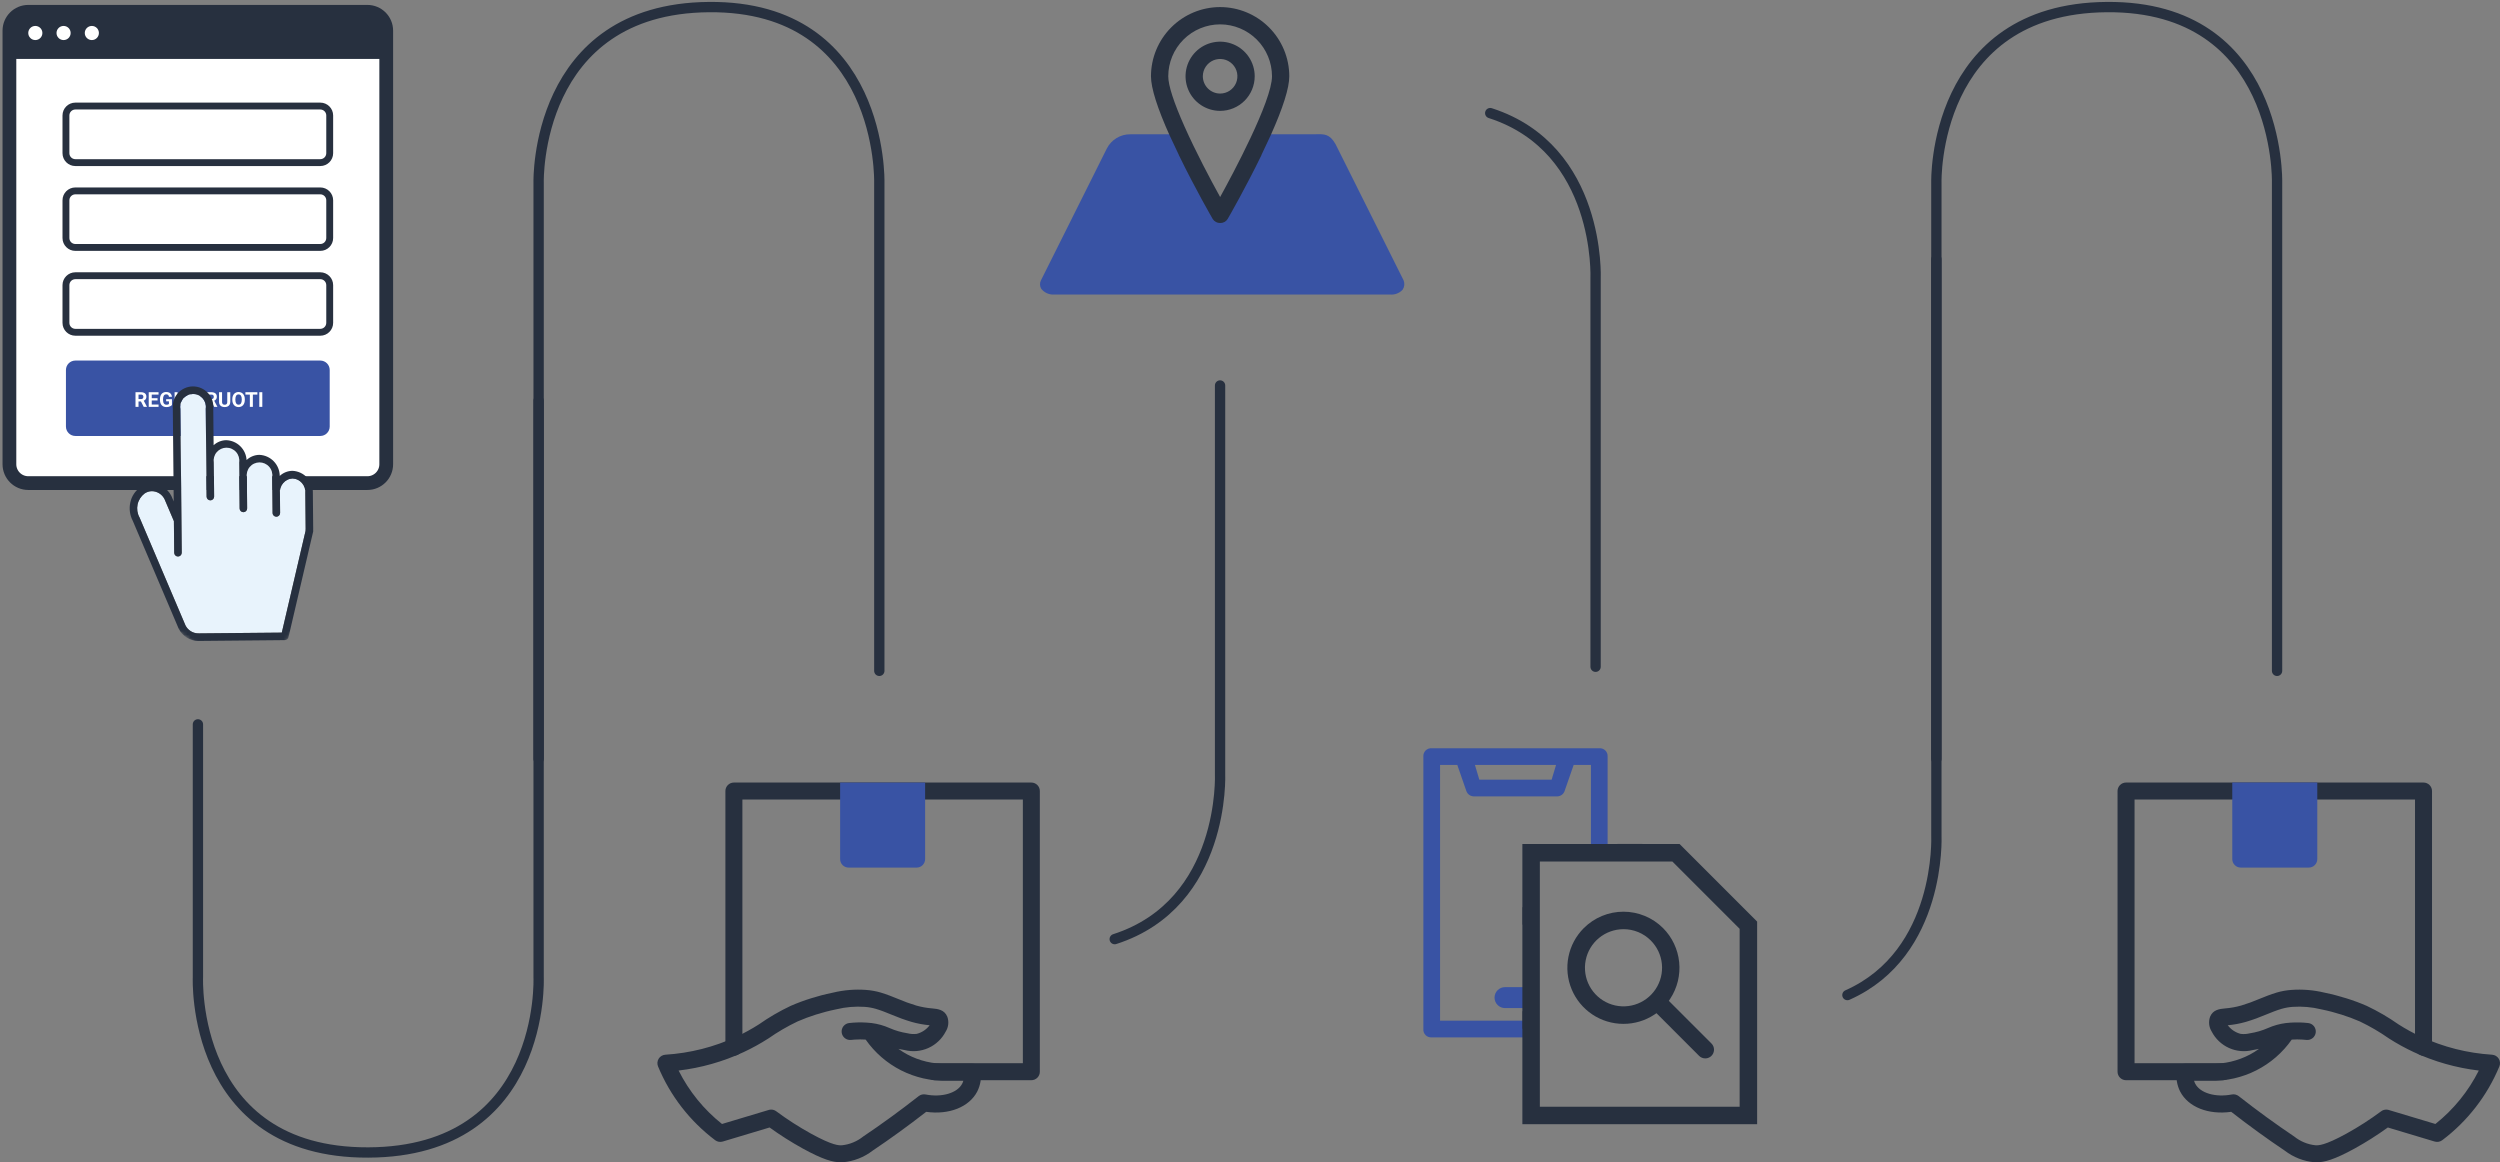 <svg width="727" height="338" viewBox="0 0 727 338" fill="none" xmlns="http://www.w3.org/2000/svg">
<rect x="0" y="0" width="727" height="338" fill="#808080" stroke="none"/>
<g clip-path="url(#clip0_0_2117)">
<path d="M106.837 3.429H8.218C5.192 3.429 2.739 5.884 2.739 8.912V135.003C2.739 138.031 5.192 140.485 8.218 140.485H106.837C109.863 140.485 112.316 138.031 112.316 135.003V8.912C112.316 5.884 109.863 3.429 106.837 3.429Z" fill="white" stroke="#27303F" stroke-width="4"/>
<path d="M93.14 30.841H21.915C20.402 30.841 19.176 32.068 19.176 33.582V44.546C19.176 46.06 20.402 47.287 21.915 47.287H93.14C94.653 47.287 95.879 46.06 95.879 44.546V33.582C95.879 32.068 94.653 30.841 93.14 30.841Z" fill="white" stroke="#27303F" stroke-width="2"/>
<path d="M93.14 55.511H21.915C20.402 55.511 19.176 56.738 19.176 58.252V69.216C19.176 70.73 20.402 71.957 21.915 71.957H93.14C94.653 71.957 95.879 70.73 95.879 69.216V58.252C95.879 56.738 94.653 55.511 93.14 55.511Z" fill="white" stroke="#27303F" stroke-width="2"/>
<path d="M93.14 80.181H21.915C20.402 80.181 19.176 81.408 19.176 82.922V93.886C19.176 95.4 20.402 96.627 21.915 96.627H93.14C94.653 96.627 95.879 95.4 95.879 93.886V82.922C95.879 81.408 94.653 80.181 93.14 80.181Z" fill="white" stroke="#27303F" stroke-width="2"/>
<path d="M93.14 104.851H21.915C20.402 104.851 19.176 106.078 19.176 107.592V124.038C19.176 125.552 20.402 126.78 21.915 126.78H93.14C94.653 126.78 95.879 125.552 95.879 124.038V107.592C95.879 106.078 94.653 104.851 93.14 104.851Z" fill="#3953A4"/>
<path d="M39.404 114.053H40.995C41.321 114.053 41.602 114.102 41.836 114.2C42.072 114.298 42.254 114.442 42.381 114.634C42.508 114.825 42.571 115.06 42.571 115.34C42.571 115.568 42.532 115.764 42.454 115.928C42.378 116.091 42.27 116.226 42.129 116.336C41.99 116.443 41.827 116.529 41.64 116.594L41.361 116.74H39.978L39.973 116.054H41.001C41.155 116.054 41.283 116.027 41.385 115.972C41.486 115.918 41.562 115.842 41.613 115.744C41.666 115.646 41.692 115.533 41.692 115.404C41.692 115.267 41.667 115.149 41.616 115.05C41.565 114.95 41.488 114.874 41.385 114.821C41.281 114.768 41.151 114.742 40.995 114.742H40.283V118.319H39.404V114.053ZM41.789 118.319L40.816 116.418L41.745 116.412L42.73 118.278V118.319H41.789ZM46.11 117.634V118.319H43.84V117.634H46.11ZM44.127 114.053V118.319H43.248V114.053H44.127ZM45.815 115.791V116.459H43.84V115.791H45.815ZM46.107 114.053V114.742H43.84V114.053H46.107ZM50.004 116.09V117.78C49.938 117.86 49.835 117.947 49.696 118.041C49.558 118.133 49.379 118.212 49.16 118.278C48.941 118.344 48.677 118.378 48.366 118.378C48.091 118.378 47.84 118.333 47.613 118.243C47.387 118.151 47.191 118.017 47.027 117.842C46.865 117.666 46.74 117.451 46.652 117.197C46.565 116.941 46.52 116.649 46.52 116.321V116.054C46.52 115.726 46.562 115.434 46.647 115.178C46.732 114.923 46.855 114.707 47.013 114.531C47.171 114.355 47.359 114.221 47.578 114.13C47.797 114.038 48.04 113.992 48.308 113.992C48.679 113.992 48.983 114.052 49.222 114.174C49.46 114.293 49.642 114.459 49.767 114.672C49.894 114.883 49.972 115.125 50.001 115.398H49.148C49.127 115.254 49.086 115.128 49.025 115.02C48.965 114.913 48.878 114.829 48.765 114.768C48.653 114.708 48.509 114.677 48.331 114.677C48.185 114.677 48.054 114.708 47.938 114.768C47.825 114.827 47.73 114.914 47.651 115.029C47.573 115.144 47.514 115.287 47.473 115.457C47.432 115.627 47.411 115.824 47.411 116.049V116.321C47.411 116.544 47.433 116.741 47.476 116.913C47.519 117.083 47.582 117.226 47.666 117.344C47.752 117.459 47.857 117.546 47.982 117.604C48.107 117.663 48.253 117.692 48.419 117.692C48.558 117.692 48.673 117.68 48.765 117.657C48.858 117.634 48.934 117.605 48.99 117.572C49.049 117.537 49.094 117.504 49.125 117.472V116.717H48.322V116.09H50.004ZM51.648 114.053V118.319H50.772V114.053H51.648ZM54.691 117.203C54.691 117.127 54.68 117.058 54.656 116.998C54.635 116.935 54.594 116.879 54.533 116.828C54.473 116.775 54.388 116.723 54.278 116.673C54.169 116.622 54.027 116.569 53.853 116.514C53.66 116.452 53.477 116.382 53.303 116.303C53.131 116.225 52.978 116.135 52.846 116.031C52.715 115.926 52.611 115.803 52.535 115.665C52.461 115.526 52.424 115.365 52.424 115.181C52.424 115.004 52.463 114.843 52.541 114.698C52.619 114.552 52.728 114.427 52.869 114.323C53.01 114.218 53.176 114.136 53.367 114.08C53.56 114.023 53.773 113.995 54.003 113.995C54.317 113.995 54.592 114.052 54.826 114.165C55.06 114.278 55.242 114.433 55.371 114.631C55.502 114.828 55.567 115.053 55.567 115.307H54.694C54.694 115.182 54.668 115.073 54.615 114.979C54.565 114.884 54.486 114.808 54.381 114.754C54.277 114.699 54.147 114.672 53.988 114.672C53.836 114.672 53.709 114.695 53.607 114.742C53.506 114.787 53.43 114.848 53.379 114.927C53.328 115.003 53.303 115.089 53.303 115.184C53.303 115.257 53.32 115.322 53.355 115.381C53.393 115.439 53.447 115.494 53.52 115.545C53.592 115.595 53.681 115.643 53.786 115.688C53.892 115.733 54.014 115.777 54.152 115.82C54.385 115.89 54.589 115.969 54.765 116.057C54.942 116.145 55.091 116.244 55.21 116.353C55.329 116.463 55.419 116.587 55.48 116.725C55.54 116.864 55.57 117.021 55.57 117.197C55.57 117.383 55.534 117.549 55.462 117.695C55.39 117.842 55.285 117.966 55.148 118.067C55.012 118.169 54.849 118.246 54.659 118.299C54.47 118.351 54.258 118.378 54.023 118.378C53.812 118.378 53.605 118.35 53.399 118.296C53.194 118.239 53.008 118.154 52.84 118.041C52.674 117.927 52.541 117.783 52.441 117.607C52.342 117.431 52.292 117.223 52.292 116.983H53.174C53.174 117.116 53.194 117.228 53.235 117.32C53.276 117.412 53.334 117.486 53.408 117.543C53.484 117.599 53.574 117.64 53.678 117.666C53.783 117.691 53.898 117.704 54.023 117.704C54.176 117.704 54.301 117.682 54.398 117.639C54.498 117.596 54.571 117.537 54.618 117.461C54.667 117.385 54.691 117.299 54.691 117.203ZM58.075 114.053V118.319H57.199V114.053H58.075ZM59.388 114.053V114.742H55.907V114.053H59.388ZM59.889 114.053H61.48C61.806 114.053 62.086 114.102 62.32 114.2C62.557 114.298 62.738 114.442 62.865 114.634C62.992 114.825 63.056 115.06 63.056 115.34C63.056 115.568 63.017 115.764 62.938 115.928C62.862 116.091 62.754 116.226 62.613 116.336C62.475 116.443 62.312 116.529 62.124 116.594L61.846 116.74H60.463L60.457 116.054H61.485C61.64 116.054 61.768 116.027 61.869 115.972C61.971 115.918 62.047 115.842 62.098 115.744C62.15 115.646 62.177 115.533 62.177 115.404C62.177 115.267 62.151 115.149 62.101 115.05C62.05 114.95 61.973 114.874 61.869 114.821C61.766 114.768 61.636 114.742 61.48 114.742H60.768V118.319H59.889V114.053ZM62.273 118.319L61.301 116.418L62.23 116.412L63.214 118.278V118.319H62.273ZM66.088 114.053H66.964V116.872C66.964 117.2 66.894 117.476 66.753 117.701C66.614 117.926 66.422 118.094 66.176 118.208C65.932 118.321 65.65 118.378 65.332 118.378C65.014 118.378 64.731 118.321 64.482 118.208C64.236 118.094 64.043 117.926 63.902 117.701C63.764 117.476 63.694 117.2 63.694 116.872V114.053H64.573V116.872C64.573 117.063 64.603 117.219 64.664 117.341C64.725 117.462 64.811 117.551 64.925 117.607C65.04 117.664 65.176 117.692 65.332 117.692C65.492 117.692 65.628 117.664 65.739 117.607C65.853 117.551 65.939 117.462 65.997 117.341C66.058 117.219 66.088 117.063 66.088 116.872V114.053ZM71.191 116.087V116.289C71.191 116.613 71.147 116.904 71.06 117.162C70.972 117.42 70.848 117.639 70.688 117.821C70.527 118.001 70.336 118.138 70.113 118.234C69.893 118.33 69.647 118.378 69.378 118.378C69.11 118.378 68.865 118.33 68.643 118.234C68.422 118.138 68.231 118.001 68.068 117.821C67.906 117.639 67.78 117.42 67.69 117.162C67.603 116.904 67.559 116.613 67.559 116.289V116.087C67.559 115.76 67.603 115.469 67.69 115.214C67.778 114.956 67.902 114.736 68.062 114.554C68.225 114.373 68.416 114.234 68.637 114.138C68.859 114.043 69.105 113.995 69.372 113.995C69.642 113.995 69.887 114.043 70.107 114.138C70.33 114.234 70.522 114.373 70.682 114.554C70.844 114.736 70.969 114.956 71.057 115.214C71.147 115.469 71.191 115.76 71.191 116.087ZM70.304 116.289V116.081C70.304 115.854 70.283 115.655 70.242 115.483C70.201 115.311 70.141 115.167 70.061 115.05C69.981 114.932 69.883 114.844 69.768 114.786C69.652 114.725 69.52 114.695 69.372 114.695C69.224 114.695 69.092 114.725 68.977 114.786C68.863 114.844 68.767 114.932 68.686 115.05C68.608 115.167 68.549 115.311 68.508 115.483C68.467 115.655 68.446 115.854 68.446 116.081V116.289C68.446 116.513 68.467 116.713 68.508 116.886C68.549 117.058 68.609 117.204 68.689 117.323C68.769 117.44 68.867 117.529 68.982 117.59C69.098 117.65 69.23 117.68 69.378 117.68C69.526 117.68 69.658 117.65 69.773 117.59C69.889 117.529 69.985 117.44 70.064 117.323C70.142 117.204 70.201 117.058 70.242 116.886C70.283 116.713 70.304 116.513 70.304 116.289ZM73.532 114.053V118.319H72.656V114.053H73.532ZM74.845 114.053V114.742H71.364V114.053H74.845ZM76.28 114.053V118.319H75.404V114.053H76.28Z" fill="white"/>
<mask id="mask0_0_2117" style="mask-type:luminance" maskUnits="userSpaceOnUse" x="8" y="92" width="110" height="108">
<path d="M117.18 139.62L52.315 92.444L8.818 152.33L73.682 199.505L117.18 139.62Z" fill="white"/>
</mask>
<g mask="url(#mask0_0_2117)">
<path d="M85.055 139.11C83.999 139.207 83.025 139.715 82.341 140.525C81.658 141.335 81.321 142.381 81.403 143.438L81.457 149.151C81.46 149.442 81.347 149.722 81.143 149.93C80.939 150.138 80.661 150.256 80.37 150.259C80.079 150.261 79.799 150.148 79.591 149.944C79.384 149.74 79.265 149.462 79.263 149.171L79.208 143.459L79.164 138.726C79.24 138.194 79.2 137.651 79.047 137.136C78.894 136.62 78.631 136.143 78.277 135.739C77.923 135.334 77.485 135.011 76.995 134.791C76.504 134.571 75.972 134.46 75.434 134.465C74.897 134.469 74.367 134.591 73.88 134.82C73.394 135.048 72.963 135.38 72.617 135.791C72.27 136.202 72.016 136.683 71.873 137.202C71.73 137.72 71.7 138.263 71.786 138.794L71.871 147.836C71.872 147.98 71.845 148.123 71.791 148.257C71.738 148.391 71.658 148.513 71.557 148.616C71.456 148.718 71.336 148.8 71.203 148.857C71.071 148.913 70.928 148.943 70.784 148.944C70.64 148.946 70.497 148.919 70.364 148.865C70.23 148.811 70.108 148.731 70.005 148.63C69.902 148.529 69.82 148.409 69.764 148.276C69.708 148.143 69.678 148.001 69.677 147.857L69.592 138.815L69.552 134.464C69.629 133.932 69.588 133.389 69.436 132.873C69.282 132.358 69.02 131.881 68.666 131.477C68.312 131.072 67.874 130.748 67.384 130.528C66.893 130.309 66.361 130.197 65.823 130.202C65.286 130.207 64.756 130.328 64.269 130.557C63.783 130.786 63.352 131.118 63.005 131.529C62.659 131.94 62.405 132.421 62.262 132.939C62.119 133.458 62.089 134.001 62.175 134.532L62.269 144.394C62.272 144.685 62.159 144.965 61.955 145.173C61.751 145.381 61.473 145.499 61.182 145.502C60.891 145.505 60.611 145.392 60.403 145.188C60.195 144.984 60.077 144.705 60.074 144.414L59.98 134.552L59.95 131.455L59.836 118.834C59.911 118.301 59.872 117.758 59.718 117.243C59.566 116.727 59.303 116.251 58.949 115.846C58.595 115.441 58.157 115.118 57.667 114.898C57.176 114.678 56.644 114.567 56.106 114.572C55.569 114.577 55.039 114.698 54.552 114.927C54.066 115.156 53.635 115.487 53.288 115.898C52.942 116.309 52.688 116.791 52.545 117.309C52.402 117.827 52.372 118.371 52.458 118.902L52.706 145.659L52.759 151.303L52.847 160.722C52.849 160.866 52.822 161.009 52.768 161.143C52.714 161.277 52.634 161.399 52.533 161.502C52.432 161.604 52.312 161.686 52.18 161.743C52.047 161.799 51.905 161.829 51.761 161.83C51.617 161.832 51.474 161.805 51.34 161.751C51.206 161.697 51.085 161.617 50.982 161.516C50.879 161.415 50.797 161.295 50.74 161.162C50.684 161.029 50.654 160.887 50.653 160.743L50.563 151.54L47.845 145.158C47.504 144.469 46.98 143.887 46.33 143.476C45.68 143.065 44.93 142.841 44.161 142.829C43.399 142.841 42.657 143.08 42.031 143.514C40.995 144.3 40.276 145.432 40.005 146.704C39.734 147.976 39.929 149.303 40.554 150.443C40.571 150.472 40.584 150.502 40.598 150.532L53.933 181.856C54.275 182.545 54.799 183.126 55.449 183.537C56.099 183.947 56.849 184.171 57.617 184.183C57.672 184.182 57.727 184.18 57.787 184.182C57.842 184.18 57.898 184.182 57.952 184.188L81.951 183.965L88.641 155.325C88.648 155.297 88.655 155.272 88.664 155.245C88.734 155.02 88.787 154.791 88.823 154.559C88.827 154.533 88.833 154.507 88.839 154.482L88.858 154.403C88.856 154.354 88.858 154.306 88.862 154.259C88.879 154.082 88.888 153.906 88.886 153.729L88.786 143.374C88.849 142.316 88.493 141.276 87.795 140.478C87.097 139.681 86.113 139.19 85.057 139.112" fill="#E8F3FC"/>
<path d="M90.979 143.353C91.038 141.712 90.445 140.115 89.332 138.909C88.218 137.703 86.672 136.986 85.033 136.916C83.665 136.936 82.353 137.462 81.351 138.394C81.336 136.806 80.711 135.285 79.606 134.145C78.501 133.005 77.001 132.334 75.415 132.271C74.035 132.291 72.713 132.826 71.708 133.772C71.615 132.248 70.958 130.814 69.866 129.748C68.775 128.682 67.326 128.061 65.801 128.005C64.435 128.022 63.124 128.545 62.12 129.472L62.02 118.815C62.094 117.992 61.995 117.163 61.729 116.38C61.463 115.598 61.036 114.88 60.476 114.273C59.916 113.666 59.234 113.183 58.477 112.855C57.719 112.527 56.9 112.362 56.075 112.37C55.249 112.378 54.434 112.558 53.683 112.9C52.931 113.242 52.26 113.738 51.711 114.356C51.163 114.973 50.75 115.699 50.499 116.486C50.248 117.273 50.164 118.104 50.254 118.925L50.515 145.683L50.516 145.814L49.853 144.254C49.838 144.223 49.821 144.193 49.803 144.164C49.271 143.115 48.462 142.232 47.465 141.61C46.467 140.988 45.318 140.652 44.143 140.637C42.947 140.653 41.783 141.023 40.798 141.702C39.299 142.749 38.259 144.334 37.895 146.127C37.498 147.928 37.749 149.812 38.605 151.446L51.941 182.775C51.954 182.805 51.969 182.835 51.985 182.864C52.517 183.913 53.326 184.796 54.324 185.418C55.322 186.039 56.471 186.376 57.646 186.39L57.791 186.387L57.863 186.388L82.834 186.147C83.08 186.145 83.318 186.061 83.51 185.907C83.702 185.753 83.837 185.539 83.892 185.299L90.769 155.858C90.861 155.557 90.933 155.25 90.984 154.94L91.058 154.624C91.092 154.476 91.096 154.323 91.068 154.174C91.079 154.012 91.081 153.856 91.075 153.698L90.979 143.353ZM88.878 153.723C88.879 153.9 88.871 154.078 88.853 154.254C88.849 154.302 88.847 154.35 88.849 154.398L88.83 154.478C88.823 154.503 88.82 154.529 88.815 154.555C88.778 154.787 88.725 155.016 88.655 155.24C88.647 155.266 88.64 155.294 88.633 155.32L81.943 183.961L57.946 184.184C57.894 184.179 57.84 184.179 57.787 184.182C57.732 184.185 57.677 184.186 57.617 184.183C56.849 184.171 56.099 183.947 55.449 183.537C54.799 183.126 54.275 182.545 53.933 181.856L40.605 150.537C40.591 150.507 40.577 150.477 40.561 150.448C39.936 149.308 39.741 147.981 40.012 146.709C40.283 145.437 41.002 144.305 42.037 143.519C42.664 143.085 43.405 142.846 44.168 142.834C44.936 142.846 45.686 143.07 46.336 143.481C46.986 143.892 47.51 144.473 47.852 145.162L50.57 151.545L50.659 160.748C50.662 161.039 50.78 161.317 50.988 161.521C51.196 161.725 51.476 161.838 51.767 161.835C52.058 161.833 52.336 161.714 52.54 161.507C52.744 161.299 52.857 161.018 52.854 160.727L52.765 151.308L52.712 145.664L52.453 118.906C52.367 118.375 52.396 117.832 52.54 117.314C52.683 116.796 52.937 116.314 53.283 115.903C53.63 115.492 54.061 115.161 54.547 114.932C55.033 114.703 55.563 114.582 56.101 114.577C56.639 114.572 57.171 114.683 57.661 114.903C58.152 115.123 58.589 115.446 58.943 115.851C59.297 116.256 59.56 116.732 59.713 117.248C59.866 117.763 59.906 118.306 59.83 118.838L59.949 131.455L59.979 134.552L60.074 144.414C60.077 144.705 60.195 144.984 60.403 145.188C60.611 145.392 60.891 145.505 61.182 145.502C61.473 145.499 61.751 145.381 61.955 145.173C62.158 144.965 62.271 144.685 62.269 144.394L62.176 134.525C62.089 133.993 62.118 133.449 62.261 132.929C62.404 132.41 62.658 131.928 63.005 131.516C63.352 131.104 63.784 130.772 64.272 130.543C64.759 130.314 65.29 130.193 65.829 130.188C66.367 130.184 66.9 130.297 67.391 130.518C67.882 130.739 68.319 131.064 68.673 131.471C69.027 131.877 69.288 132.355 69.44 132.872C69.591 133.389 69.629 133.933 69.551 134.466L69.593 138.818L69.678 147.859C69.68 148.151 69.799 148.429 70.006 148.633C70.214 148.837 70.494 148.95 70.785 148.947C71.076 148.944 71.354 148.826 71.558 148.618C71.762 148.411 71.875 148.13 71.872 147.839L71.787 138.797C71.701 138.266 71.731 137.723 71.874 137.205C72.018 136.686 72.271 136.205 72.618 135.794C72.964 135.383 73.395 135.051 73.882 134.822C74.368 134.593 74.898 134.472 75.436 134.467C75.973 134.462 76.505 134.574 76.996 134.794C77.487 135.014 77.924 135.337 78.278 135.742C78.632 136.146 78.895 136.623 79.048 137.138C79.201 137.654 79.241 138.197 79.165 138.729L79.209 143.462L79.263 149.175C79.264 149.319 79.294 149.462 79.35 149.594C79.407 149.727 79.489 149.847 79.592 149.948C79.695 150.049 79.816 150.129 79.95 150.183C80.084 150.237 80.227 150.264 80.371 150.263C80.515 150.261 80.657 150.232 80.79 150.175C80.922 150.119 81.043 150.037 81.144 149.934C81.244 149.831 81.324 149.709 81.378 149.576C81.432 149.442 81.459 149.299 81.457 149.155L81.403 143.442C81.319 142.912 81.35 142.37 81.494 141.853C81.638 141.336 81.892 140.856 82.238 140.446C82.585 140.036 83.015 139.706 83.501 139.477C83.986 139.249 84.516 139.128 85.052 139.123C85.588 139.118 86.12 139.229 86.61 139.448C87.1 139.667 87.537 139.989 87.891 140.392C88.245 140.795 88.508 141.27 88.662 141.784C88.817 142.299 88.858 142.84 88.784 143.372L88.878 153.723Z" fill="#27303F"/>
</g>
<path d="M9.588 2.059H105.467C107.284 2.059 109.025 2.781 110.31 4.066C111.594 5.351 112.316 7.094 112.316 8.912V17.135H2.739V8.912C2.739 7.094 3.461 5.351 4.745 4.066C6.029 2.781 7.771 2.059 9.588 2.059Z" fill="#27303F"/>
<path d="M12.327 9.597C12.327 8.461 11.407 7.541 10.272 7.541C9.138 7.541 8.218 8.461 8.218 9.597C8.218 10.732 9.138 11.653 10.272 11.653C11.407 11.653 12.327 10.732 12.327 9.597Z" fill="white"/>
<path d="M20.546 9.597C20.546 8.461 19.626 7.541 18.491 7.541C17.356 7.541 16.436 8.461 16.436 9.597C16.436 10.732 17.356 11.653 18.491 11.653C19.626 11.653 20.546 10.732 20.546 9.597Z" fill="white"/>
<path d="M28.763 9.597C28.763 8.461 27.844 7.541 26.709 7.541C25.574 7.541 24.654 8.461 24.654 9.597C24.654 10.732 25.574 11.653 26.709 11.653C27.844 11.653 28.763 10.732 28.763 9.597Z" fill="white"/>
<path d="M57.557 210.644V284.203C57.557 284.203 55.303 335.339 107.094 335.142C158.886 334.944 156.63 284.203 156.63 284.203V116.487" stroke="#27303F" stroke-width="3" stroke-linecap="round"/>
<path d="M255.704 195.084V52.997C255.704 52.997 256.946 1.634 206.168 2.059C155.391 2.483 156.632 52.997 156.632 52.997V220.712" stroke="#27303F" stroke-width="3" stroke-linecap="round"/>
<path d="M244.552 338C242.233 338 239.301 337.213 233.429 333.978C230.097 332.139 226.878 330.1 223.792 327.873L210.162 331.964C209.791 332.075 209.4 332.097 209.019 332.028C208.639 331.96 208.279 331.803 207.97 331.571C200.619 326.035 194.884 318.629 191.362 310.124C191.21 309.762 191.147 309.368 191.179 308.975C191.21 308.583 191.334 308.204 191.542 307.87C191.749 307.536 192.033 307.256 192.371 307.054C192.708 306.852 193.089 306.734 193.481 306.709C200.637 306.261 207.648 304.486 214.156 301.475C216.416 300.42 218.605 299.218 220.707 297.876C223.616 295.834 226.693 294.042 229.905 292.52C231.885 291.655 233.914 290.903 235.979 290.268C236.165 290.218 236.476 290.131 236.878 290.016L237.289 289.888C237.687 289.763 238.054 289.65 238.932 289.421C239.764 289.204 240.884 288.93 242.268 288.648C245.404 287.895 248.638 287.632 251.855 287.867C253.294 287.971 254.717 288.227 256.102 288.63C257.937 289.178 259.579 289.848 261.169 290.495C262.877 291.226 264.624 291.862 266.402 292.398C267.935 292.837 269.508 293.121 271.098 293.246C272.674 293.398 274.635 293.586 275.482 295.668C275.736 296.372 275.826 297.125 275.746 297.87C275.666 298.615 275.418 299.331 275.02 299.966C273.936 302.076 272.171 303.758 270.011 304.739C267.851 305.72 265.424 305.942 263.123 305.369C262.438 305.263 261.82 305.144 261.25 305.012C262.097 305.622 262.984 306.174 263.905 306.664C267.405 308.509 271.318 309.43 275.273 309.34H282.735C283.349 309.338 283.94 309.565 284.395 309.976C284.85 310.387 285.136 310.953 285.197 311.563C285.443 313.562 285.095 315.588 284.197 317.39C281.848 321.944 275.968 324.259 269.338 323.32C264.149 327.358 258.912 331.153 253.765 334.608C251.262 336.534 248.263 337.706 245.118 337.986C244.933 337.995 244.744 338 244.552 338ZM224.259 322.672C224.789 322.671 225.305 322.842 225.731 323.158C228.943 325.544 232.312 327.711 235.813 329.645C242.237 333.185 244.007 333.089 244.854 333.046C247.11 332.805 249.249 331.92 251.017 330.498C256.349 326.919 261.779 322.968 267.156 318.753C267.435 318.534 267.757 318.378 268.102 318.295C268.446 318.212 268.804 318.204 269.152 318.272C273.906 319.196 278.391 317.871 279.81 315.12C279.947 314.853 280.056 314.572 280.136 314.283H275.342C270.726 314.385 266.157 313.346 262.039 311.259C257.921 309.171 254.382 306.098 251.735 302.314C250.677 302.241 249.615 302.241 248.557 302.314C248.111 302.345 247.735 302.383 247.497 302.411C247.175 302.448 246.848 302.422 246.536 302.333C246.224 302.244 245.932 302.095 245.678 301.893C245.424 301.691 245.211 301.442 245.054 301.158C244.896 300.874 244.795 300.562 244.758 300.24C244.72 299.917 244.747 299.591 244.835 299.278C244.924 298.966 245.074 298.674 245.275 298.42C245.477 298.165 245.726 297.953 246.01 297.795C246.293 297.637 246.605 297.536 246.927 297.499C247.223 297.463 247.67 297.418 248.216 297.38C249.942 297.262 251.674 297.301 253.392 297.496H253.439C255.262 297.729 257.041 298.226 258.72 298.974C260.366 299.694 262.098 300.197 263.873 300.47C264.756 300.695 265.673 300.756 266.578 300.65C268.08 300.265 269.408 299.381 270.342 298.143C268.545 297.984 266.767 297.652 265.033 297.153C263.085 296.569 261.17 295.875 259.298 295.077C257.751 294.445 256.285 293.844 254.678 293.368C253.622 293.063 252.537 292.872 251.44 292.796C248.693 292.609 245.933 292.844 243.256 293.495C241.977 293.756 240.942 294.008 240.173 294.208C239.405 294.408 239.105 294.503 238.765 294.61L238.293 294.756C237.821 294.893 237.46 294.995 237.312 295.03C235.486 295.603 233.691 296.272 231.936 297.036C228.983 298.443 226.152 300.094 223.471 301.97C221.152 303.459 218.736 304.791 216.239 305.958C210.261 308.732 203.881 310.54 197.337 311.314C200.367 317.348 204.672 322.651 209.955 326.853L223.545 322.775C223.775 322.705 224.014 322.67 224.255 322.67L224.259 322.672Z" fill="#27303F"/>
<path d="M299.92 314.122H271.719C271.064 314.122 270.435 313.862 269.971 313.398C269.508 312.934 269.248 312.305 269.248 311.649C269.248 310.993 269.508 310.364 269.971 309.9C270.435 309.436 271.064 309.176 271.719 309.176H297.449V232.511H215.889V304.527C215.889 305.183 215.628 305.812 215.165 306.276C214.701 306.74 214.072 307 213.417 307C212.761 307 212.133 306.74 211.669 306.276C211.206 305.812 210.945 305.183 210.945 304.527V230.032C210.945 229.377 211.205 228.75 211.667 228.287C212.13 227.825 212.757 227.565 213.411 227.565H299.92C300.574 227.565 301.201 227.825 301.663 228.287C302.126 228.75 302.385 229.377 302.385 230.032V311.648C302.386 311.973 302.323 312.294 302.2 312.595C302.076 312.895 301.895 313.167 301.666 313.397C301.437 313.627 301.165 313.809 300.865 313.934C300.566 314.058 300.244 314.122 299.92 314.122Z" fill="#27303F"/>
<path d="M246.784 252.298C246.459 252.299 246.137 252.236 245.836 252.113C245.536 251.989 245.264 251.808 245.034 251.579C244.804 251.35 244.621 251.077 244.496 250.777C244.372 250.477 244.308 250.156 244.308 249.831V227.573H269.025V249.831C269.025 250.485 268.765 251.113 268.303 251.575C267.841 252.038 267.214 252.298 266.56 252.298H246.784Z" fill="#3953A4"/>
<path d="M324.156 273.098C356.472 262.695 354.795 224.991 354.795 224.991V112.097" stroke="#27303F" stroke-width="3" stroke-linecap="round"/>
<path d="M306.471 85.66C305.772 85.69 305.076 85.556 304.439 85.267C303.802 84.978 303.243 84.543 302.806 83.997C302.578 83.631 302.447 83.212 302.43 82.781C302.412 82.349 302.508 81.921 302.705 81.537L321.881 43.161C322.526 41.906 323.509 40.855 324.72 40.129C325.93 39.402 327.319 39.028 328.73 39.05H342.65L354.418 62.551L366.546 39.05H382.15L382.548 39.039H382.567C382.92 39.029 383.252 39.021 383.571 39.021C385.662 39.021 387.27 39.318 388.998 43.161L408.174 81.537C408.349 81.98 408.414 82.459 408.363 82.933C408.312 83.407 408.146 83.861 407.881 84.256C407.423 84.749 406.857 85.131 406.229 85.373C405.601 85.614 404.926 85.709 404.256 85.65H404.061H306.812C306.704 85.656 306.588 85.66 306.471 85.66Z" fill="#3953A4"/>
<path d="M364.866 22.178C364.866 20.189 364.276 18.243 363.171 16.589C362.066 14.934 360.496 13.645 358.659 12.883C356.821 12.121 354.8 11.922 352.849 12.31C350.899 12.699 349.107 13.657 347.701 15.064C346.295 16.471 345.337 18.264 344.949 20.216C344.561 22.167 344.76 24.19 345.521 26.029C346.282 27.867 347.571 29.439 349.225 30.544C350.878 31.65 352.822 32.24 354.811 32.24C356.131 32.24 357.439 31.98 358.659 31.475C359.879 30.969 360.988 30.228 361.922 29.294C362.855 28.359 363.596 27.25 364.101 26.029C364.606 24.808 364.866 23.5 364.866 22.178ZM349.784 22.178C349.784 21.184 350.079 20.211 350.631 19.384C351.184 18.557 351.969 17.912 352.887 17.531C353.806 17.151 354.816 17.051 355.792 17.245C356.767 17.439 357.662 17.918 358.365 18.622C359.068 19.325 359.547 20.221 359.741 21.197C359.935 22.173 359.836 23.184 359.455 24.103C359.075 25.022 358.43 25.808 357.604 26.361C356.777 26.913 355.805 27.208 354.811 27.208C353.479 27.205 352.202 26.674 351.26 25.731C350.318 24.789 349.788 23.512 349.784 22.178Z" fill="#27303F"/>
<path d="M354.839 64.852C354.405 64.865 353.976 64.763 353.593 64.558C353.21 64.352 352.888 64.05 352.658 63.682C352.628 63.634 347.633 55.029 342.796 45.071L342.769 44.976L340.175 39.475H340.167C336.542 31.406 334.703 25.587 334.703 22.181C334.709 16.846 336.83 11.73 340.601 7.958C344.371 4.185 349.483 2.063 354.815 2.057C360.147 2.064 365.258 4.187 369.027 7.96C372.797 11.732 374.917 16.847 374.924 22.181C374.924 25.568 373.111 31.327 369.536 39.299L366.852 45.011L366.806 45.173C362.372 54.299 357.493 62.854 357.002 63.676C356.777 64.045 356.458 64.349 356.078 64.555C355.698 64.762 355.271 64.864 354.839 64.852ZM354.817 7.086C350.817 7.09 346.983 8.682 344.155 11.511C341.326 14.341 339.736 18.178 339.731 22.18C339.731 24.84 341.323 29.76 344.462 36.802C347.795 44.27 351.931 52.069 354.817 57.295C358.352 50.879 369.898 29.389 369.898 22.178C369.894 18.177 368.303 14.34 365.475 11.51C362.646 8.681 358.811 7.09 354.811 7.086H354.817Z" fill="#27303F"/>
<path d="M433.355 32.892C465.671 43.295 463.995 80.999 463.995 80.999V193.892" stroke="#27303F" stroke-width="3" stroke-linecap="round"/>
<path d="M444.487 301.672H416.338C416.013 301.699 415.686 301.654 415.379 301.541C415.073 301.428 414.795 301.25 414.564 301.019C414.334 300.788 414.156 300.51 414.044 300.203C413.931 299.897 413.887 299.569 413.914 299.244V220.017C413.888 219.692 413.932 219.365 414.045 219.059C414.157 218.752 414.335 218.474 414.566 218.244C414.796 218.013 415.074 217.835 415.38 217.722C415.686 217.61 416.013 217.565 416.338 217.591H465.061C465.387 217.565 465.714 217.609 466.021 217.721C466.328 217.833 466.606 218.011 466.837 218.242C467.069 218.473 467.247 218.751 467.36 219.057C467.473 219.364 467.518 219.691 467.493 220.017V248.662H462.64V222.446H457.621L455.042 229.867L455.023 229.926C454.886 230.393 454.606 230.805 454.222 231.103C453.838 231.401 453.37 231.571 452.885 231.587H428.522C428.036 231.569 427.568 231.399 427.183 231.101C426.799 230.803 426.517 230.393 426.378 229.926L423.784 222.446H418.771V296.816H444.487V301.672ZM428.907 222.446L430.191 226.733H451.21L452.501 222.446H428.907ZM443.749 293.152H437.658C436.85 293.152 436.075 292.83 435.504 292.259C434.933 291.687 434.612 290.912 434.612 290.104C434.612 289.296 434.933 288.521 435.504 287.949C436.075 287.378 436.85 287.057 437.658 287.057H443.749C443.997 287.056 444.244 287.08 444.487 287.128V293.079C444.244 293.128 443.997 293.152 443.749 293.152Z" fill="#3953A4"/>
<path d="M510.974 326.918H442.705V299.141H442.661V294.049H442.705V268.891H442.661V263.804H442.705V245.433H470.342L470.313 245.408H477.613L477.638 245.433H488.42L510.974 267.999V326.918ZM447.789 250.524V321.835H505.889V270.102L486.319 250.524H447.789Z" fill="#27303F"/>
<path d="M495.892 307.784C495.557 307.785 495.226 307.719 494.917 307.591C494.608 307.463 494.327 307.274 494.092 307.037L481.705 294.639L481.071 295.058C478.414 296.811 475.3 297.744 472.118 297.74H472.071C468.848 297.737 465.699 296.778 463.021 294.984C460.343 293.19 458.256 290.642 457.025 287.662C455.793 284.682 455.473 281.404 456.103 278.241C456.733 275.079 458.286 272.174 460.565 269.895C463.624 266.838 467.771 265.121 472.094 265.121C476.418 265.121 480.564 266.838 483.623 269.895C486.27 272.556 487.923 276.048 488.303 279.784C488.684 283.52 487.769 287.273 485.713 290.415L485.294 291.046L497.684 303.44C498.041 303.796 498.285 304.249 498.384 304.743C498.483 305.237 498.433 305.749 498.24 306.214C498.048 306.68 497.722 307.078 497.303 307.357C496.884 307.637 496.392 307.786 495.889 307.785L495.892 307.784ZM472.098 270.207C469.504 270.211 466.991 271.115 464.988 272.765C462.986 274.415 461.616 276.709 461.114 279.256C460.612 281.803 461.008 284.445 462.235 286.733C463.461 289.02 465.442 290.811 467.841 291.801C470.239 292.791 472.906 292.918 475.388 292.16C477.869 291.403 480.011 289.808 481.449 287.647C482.887 285.487 483.532 282.894 483.274 280.311C483.016 277.728 481.87 275.314 480.033 273.481C478.992 272.438 477.755 271.612 476.393 271.05C475.031 270.488 473.572 270.201 472.098 270.207Z" fill="#27303F"/>
<path d="M537.227 289.365C564.621 277.223 563.1 243.087 563.1 243.087V75.37" stroke="#27303F" stroke-width="3" stroke-linecap="round"/>
<path d="M662.171 195.084V52.997C662.171 52.997 663.413 1.634 612.635 2.059C561.857 2.483 563.098 52.997 563.098 52.997V220.712" stroke="#27303F" stroke-width="3" stroke-linecap="round"/>
<path d="M673.622 338C675.941 338 678.874 337.213 684.746 333.978C688.078 332.139 691.296 330.1 694.383 327.873L708.013 331.964C708.383 332.075 708.775 332.096 709.155 332.028C709.536 331.96 709.895 331.803 710.204 331.571C717.555 326.035 723.29 318.629 726.812 310.124C726.964 309.761 727.027 309.368 726.996 308.975C726.965 308.583 726.84 308.204 726.633 307.87C726.425 307.536 726.141 307.256 725.804 307.054C725.466 306.852 725.086 306.734 724.693 306.709C717.537 306.261 710.527 304.486 704.019 301.475C701.758 300.42 699.57 299.218 697.467 297.876C694.558 295.834 691.481 294.042 688.27 292.52C686.289 291.655 684.261 290.903 682.195 290.268C682.009 290.218 681.698 290.131 681.297 290.016L680.886 289.888C680.487 289.763 680.12 289.65 679.242 289.421C678.411 289.204 677.29 288.93 675.907 288.648C672.77 287.895 669.536 287.632 666.319 287.867C664.881 287.971 663.458 288.227 662.073 288.63C660.238 289.178 658.595 289.848 657.005 290.495C655.298 291.226 653.551 291.862 651.773 292.398C650.239 292.837 648.666 293.121 647.076 293.246C645.501 293.398 643.539 293.586 642.693 295.668C642.439 296.372 642.348 297.125 642.428 297.87C642.508 298.615 642.757 299.331 643.155 299.966C644.239 302.076 646.004 303.758 648.163 304.739C650.323 305.72 652.75 305.942 655.052 305.369C655.737 305.263 656.354 305.144 656.924 305.012C656.077 305.622 655.189 306.174 654.267 306.664C650.767 308.509 646.854 309.43 642.898 309.34H635.435C634.822 309.339 634.231 309.566 633.777 309.977C633.322 310.388 633.037 310.953 632.976 311.563C632.73 313.562 633.078 315.588 633.976 317.39C636.325 321.944 642.205 324.259 648.835 323.32C654.025 327.358 659.261 331.153 664.408 334.608C666.911 336.534 669.911 337.706 673.055 337.986C673.242 337.995 673.431 338 673.622 338ZM693.916 322.672C693.386 322.671 692.869 322.842 692.443 323.158C689.231 325.544 685.863 327.711 682.361 329.645C675.937 333.185 674.167 333.089 673.321 333.046C671.065 332.805 668.926 331.92 667.157 330.498C661.825 326.919 656.396 322.968 651.018 318.753C650.739 318.534 650.417 318.378 650.073 318.295C649.728 318.212 649.37 318.204 649.022 318.272C644.268 319.196 639.784 317.871 638.365 315.12C638.228 314.853 638.118 314.572 638.039 314.283H642.833C647.448 314.385 652.018 313.347 656.136 311.259C660.254 309.171 663.794 306.098 666.441 302.314C667.499 302.241 668.561 302.241 669.619 302.314C670.065 302.345 670.44 302.383 670.679 302.411C671.329 302.487 671.983 302.301 672.496 301.895C673.01 301.488 673.341 300.895 673.417 300.244C673.493 299.593 673.307 298.939 672.901 298.425C672.495 297.912 671.902 297.58 671.251 297.504C670.955 297.469 670.509 297.423 669.962 297.385C668.237 297.268 666.505 297.307 664.786 297.502H664.74C662.917 297.734 661.137 298.232 659.458 298.979C657.813 299.699 656.081 300.202 654.305 300.476C653.422 300.701 652.505 300.762 651.6 300.655C650.095 300.27 648.765 299.384 647.829 298.143C649.627 297.984 651.404 297.652 653.138 297.153C655.087 296.569 657.002 295.875 658.873 295.077C660.421 294.445 661.887 293.844 663.493 293.368C664.548 293.063 665.631 292.871 666.726 292.795C669.473 292.607 672.234 292.843 674.91 293.494C676.189 293.754 677.225 294.007 677.993 294.207C678.761 294.407 679.061 294.501 679.401 294.608L679.874 294.755C680.345 294.892 680.706 294.993 680.854 295.029C682.683 295.602 684.481 296.271 686.239 297.036C689.192 298.447 692.023 300.101 694.703 301.981C697.022 303.466 699.437 304.795 701.933 305.958C707.911 308.732 714.291 310.54 720.835 311.314C717.805 317.348 713.5 322.651 708.217 326.853L694.627 322.775C694.396 322.706 694.157 322.671 693.916 322.672Z" fill="#27303F"/>
<path d="M618.248 314.122H646.454C647.11 314.122 647.738 313.862 648.202 313.398C648.665 312.934 648.926 312.305 648.926 311.649C648.926 310.993 648.665 310.364 648.202 309.9C647.738 309.436 647.11 309.176 646.454 309.176H620.726V232.511H702.286V304.527C702.286 305.183 702.546 305.812 703.01 306.276C703.473 306.74 704.102 307 704.758 307C705.413 307 706.042 306.74 706.505 306.276C706.969 305.812 707.229 305.183 707.229 304.527V230.032C707.229 229.377 706.97 228.75 706.507 228.287C706.045 227.825 705.418 227.565 704.764 227.565H618.248C617.594 227.565 616.967 227.825 616.504 228.287C616.042 228.75 615.782 229.377 615.782 230.032V311.648C615.781 311.973 615.844 312.294 615.968 312.595C616.091 312.895 616.273 313.167 616.502 313.397C616.731 313.627 617.003 313.809 617.303 313.934C617.602 314.058 617.923 314.122 618.248 314.122Z" fill="#27303F"/>
<path d="M671.389 252.294C671.714 252.295 672.035 252.232 672.336 252.109C672.636 251.985 672.909 251.804 673.139 251.575C673.369 251.345 673.551 251.073 673.676 250.773C673.8 250.473 673.864 250.151 673.864 249.827V227.569H649.147V249.827C649.147 250.481 649.406 251.108 649.869 251.571C650.331 252.034 650.958 252.294 651.612 252.294H671.389Z" fill="#3953A4"/>
</g>
<defs>
<clipPath id="clip0_0_2117">
<rect width="727" height="338" fill="white"/>
</clipPath>
</defs>
</svg>
